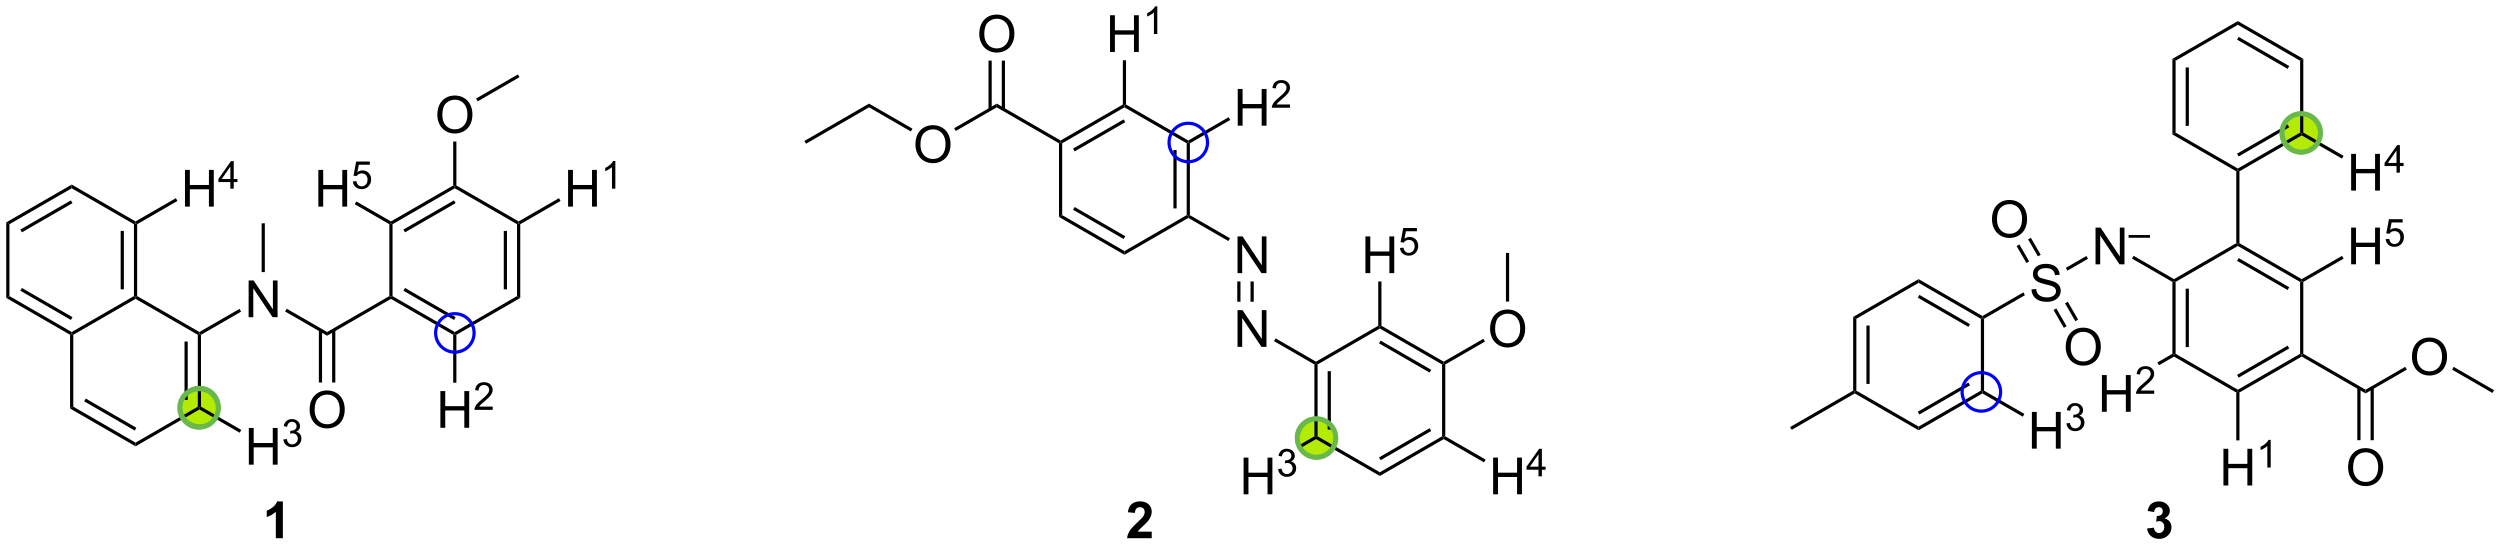 <?xml version="1.0" encoding="UTF-8"?>
<!DOCTYPE svg PUBLIC '-//W3C//DTD SVG 1.0//EN'
          'http://www.w3.org/TR/2001/REC-SVG-20010904/DTD/svg10.dtd'>
<svg stroke-dasharray="none" shape-rendering="auto" xmlns="http://www.w3.org/2000/svg" font-family="'Dialog'" text-rendering="auto" width="1024" fill-opacity="1" color-interpolation="auto" color-rendering="auto" preserveAspectRatio="xMidYMid meet" font-size="12px" viewBox="0 0 1024 224" fill="black" xmlns:xlink="http://www.w3.org/1999/xlink" stroke="black" image-rendering="auto" stroke-miterlimit="10" stroke-linecap="square" stroke-linejoin="miter" font-style="normal" stroke-width="1" height="224" stroke-dashoffset="0" font-weight="normal" stroke-opacity="1"
><!--Generated by the Batik Graphics2D SVG Generator--><defs id="genericDefs"
  /><g
  ><defs id="defs1"
    ><clipPath clipPathUnits="userSpaceOnUse" id="clipPath1"
      ><path d="M0.646 2.69 L401.79 2.69 L401.79 90.127 L0.646 90.127 L0.646 2.69 Z"
      /></clipPath
      ><clipPath clipPathUnits="userSpaceOnUse" id="clipPath2"
      ><path d="M6.653 157.19 L6.653 242.196 L396.644 242.196 L396.644 157.19 Z"
      /></clipPath
    ></defs
    ><g fill="rgb(180,235,5)" transform="scale(2.553,2.553) translate(-0.646,-2.69) matrix(1.029,0,0,1.029,-6.197,-158.996)" stroke="rgb(180,235,5)"
    ><path d="M365.669 175.3 C364.177 175.3 362.969 176.509 362.969 178 C362.969 179.491 364.177 180.7 365.669 180.7 C367.16 180.7 368.369 179.491 368.369 178 C368.369 176.509 367.16 175.3 365.669 175.3 Z" stroke="none" clip-path="url(#clipPath2)"
    /></g
    ><g fill="rgb(180,235,5)" stroke-width="0.5" transform="matrix(2.626,0,0,2.626,-17.468,-412.735)" stroke="rgb(180,235,5)"
    ><path fill="none" d="M365.669 175.3 C364.177 175.3 362.969 176.509 362.969 178 C362.969 179.491 364.177 180.7 365.669 180.7 C367.16 180.7 368.369 179.491 368.369 178 C368.369 176.509 367.16 175.3 365.669 175.3 Z" clip-path="url(#clipPath2)"
    /></g
    ><g fill="rgb(180,235,5)" transform="matrix(2.626,0,0,2.626,-17.468,-412.735)" stroke="rgb(180,235,5)"
    ><path d="M211.919 222.675 C210.427 222.675 209.219 223.884 209.219 225.375 C209.219 226.866 210.427 228.075 211.919 228.075 C213.41 228.075 214.619 226.866 214.619 225.375 C214.619 223.884 213.41 222.675 211.919 222.675 Z" stroke="none" clip-path="url(#clipPath2)"
    /></g
    ><g fill="rgb(180,235,5)" stroke-width="0.5" transform="matrix(2.626,0,0,2.626,-17.468,-412.735)" stroke="rgb(180,235,5)"
    ><path fill="none" d="M211.919 222.675 C210.427 222.675 209.219 223.884 209.219 225.375 C209.219 226.866 210.427 228.075 211.919 228.075 C213.41 228.075 214.619 226.866 214.619 225.375 C214.619 223.884 213.41 222.675 211.919 222.675 Z" clip-path="url(#clipPath2)"
    /></g
    ><g fill="rgb(180,235,5)" transform="matrix(2.626,0,0,2.626,-17.468,-412.735)" stroke="rgb(180,235,5)"
    ><path d="M37.753 218.05 C36.262 218.05 35.053 219.259 35.053 220.75 C35.053 222.241 36.262 223.45 37.753 223.45 C39.244 223.45 40.453 222.241 40.453 220.75 C40.453 219.259 39.244 218.05 37.753 218.05 Z" stroke="none" clip-path="url(#clipPath2)"
    /></g
    ><g fill="rgb(180,235,5)" stroke-width="0.5" transform="matrix(2.626,0,0,2.626,-17.468,-412.735)" stroke="rgb(180,235,5)"
    ><path fill="none" d="M37.753 218.05 C36.262 218.05 35.053 219.259 35.053 220.75 C35.053 222.241 36.262 223.45 37.753 223.45 C39.244 223.45 40.453 222.241 40.453 220.75 C40.453 219.259 39.244 218.05 37.753 218.05 Z" clip-path="url(#clipPath2)"
    /></g
    ><g transform="matrix(2.626,0,0,2.626,-17.468,-412.735)"
    ><path d="M7.625 203.644 L8.125 203.356 L17.834 208.961 L17.834 209.25 L17.584 209.394 ZM9.82 202.521 L17.709 207.076 L17.959 206.643 L10.07 202.088 Z" stroke="none" clip-path="url(#clipPath2)"
    /></g
    ><g transform="matrix(2.626,0,0,2.626,-17.468,-412.735)"
    ><path d="M18.084 209.394 L17.834 209.25 L17.834 208.961 L27.544 203.356 L27.794 203.5 L27.794 203.789 Z" stroke="none" clip-path="url(#clipPath2)"
    /></g
    ><g transform="matrix(2.626,0,0,2.626,-17.468,-412.735)"
    ><path d="M28.044 203.356 L27.794 203.5 L27.544 203.356 L27.544 192.144 L27.794 192 L28.044 192.144 ZM25.974 202.305 L25.974 193.195 L25.474 193.195 L25.474 202.305 Z" stroke="none" clip-path="url(#clipPath2)"
    /></g
    ><g transform="matrix(2.626,0,0,2.626,-17.468,-412.735)"
    ><path d="M27.794 191.711 L27.794 192 L27.544 192.144 L17.834 186.539 L17.834 185.961 Z" stroke="none" clip-path="url(#clipPath2)"
    /></g
    ><g transform="matrix(2.626,0,0,2.626,-17.468,-412.735)"
    ><path d="M17.834 185.961 L17.834 186.539 L8.125 192.144 L7.625 191.856 ZM17.709 188.424 L9.82 192.979 L10.07 193.412 L17.959 188.857 Z" stroke="none" clip-path="url(#clipPath2)"
    /></g
    ><g transform="matrix(2.626,0,0,2.626,-17.468,-412.735)"
    ><path d="M7.625 191.856 L8.125 192.144 L8.125 203.356 L7.625 203.644 Z" stroke="none" clip-path="url(#clipPath2)"
    /></g
    ><g transform="matrix(2.626,0,0,2.626,-17.468,-412.735)"
    ><path d="M17.584 209.394 L17.834 209.25 L18.084 209.394 L18.084 220.606 L17.584 220.894 Z" stroke="none" clip-path="url(#clipPath2)"
    /></g
    ><g transform="matrix(2.626,0,0,2.626,-17.468,-412.735)"
    ><path d="M17.584 220.894 L18.084 220.606 L27.794 226.211 L27.794 226.789 ZM19.779 219.771 L27.669 224.326 L27.919 223.893 L20.029 219.338 Z" stroke="none" clip-path="url(#clipPath2)"
    /></g
    ><g transform="matrix(2.626,0,0,2.626,-17.468,-412.735)"
    ><path d="M27.794 226.789 L27.794 226.211 L37.503 220.606 L37.753 220.75 L37.753 221.039 Z" stroke="none" clip-path="url(#clipPath2)"
    /></g
    ><g transform="matrix(2.626,0,0,2.626,-17.468,-412.735)"
    ><path d="M38.003 220.606 L37.753 220.75 L37.503 220.606 L37.503 209.394 L37.753 209.25 L38.003 209.394 ZM35.933 219.555 L35.933 210.445 L35.433 210.445 L35.433 219.555 Z" stroke="none" clip-path="url(#clipPath2)"
    /></g
    ><g transform="matrix(2.626,0,0,2.626,-17.468,-412.735)"
    ><path d="M37.753 208.961 L37.753 209.25 L37.503 209.394 L27.794 203.789 L27.794 203.5 L28.044 203.356 Z" stroke="none" clip-path="url(#clipPath2)"
    /></g
    ><g transform="matrix(2.626,0,0,2.626,-17.468,-412.735)"
    ><path d="M35.505 189.4 L35.505 183.673 L36.263 183.673 L36.263 186.025 L39.239 186.025 L39.239 183.673 L39.997 183.673 L39.997 189.4 L39.239 189.4 L39.239 186.7 L36.263 186.7 L36.263 189.4 L35.505 189.4 Z" stroke="none" clip-path="url(#clipPath2)"
    /></g
    ><g transform="matrix(2.626,0,0,2.626,-17.468,-412.735)"
    ><path d="M42.581 186.6 L42.581 185.571 L40.718 185.571 L40.718 185.088 L42.679 182.305 L43.108 182.305 L43.108 185.088 L43.688 185.088 L43.688 185.571 L43.108 185.571 L43.108 186.6 L42.581 186.6 ZM42.581 185.088 L42.581 183.151 L41.237 185.088 L42.581 185.088 Z" stroke="none" clip-path="url(#clipPath2)"
    /></g
    ><g transform="matrix(2.626,0,0,2.626,-17.468,-412.735)"
    ><path d="M28.044 192.144 L27.794 192 L27.794 191.711 L34.08 188.082 L34.33 188.515 Z" stroke="none" clip-path="url(#clipPath2)"
    /></g
    ><g transform="matrix(2.626,0,0,2.626,-17.468,-412.735)"
    ><path d="M45.464 229.65 L45.464 223.923 L46.222 223.923 L46.222 226.275 L49.199 226.275 L49.199 223.923 L49.956 223.923 L49.956 229.65 L49.199 229.65 L49.199 226.95 L46.222 226.95 L46.222 229.65 L45.464 229.65 Z" stroke="none" clip-path="url(#clipPath2)"
    /></g
    ><g transform="matrix(2.626,0,0,2.626,-17.468,-412.735)"
    ><path d="M50.853 225.715 L51.38 225.645 Q51.472 226.094 51.689 226.291 Q51.907 226.489 52.222 226.489 Q52.593 226.489 52.849 226.231 Q53.107 225.973 53.107 225.592 Q53.107 225.229 52.868 224.994 Q52.632 224.758 52.265 224.758 Q52.116 224.758 51.894 224.817 L51.952 224.354 Q52.005 224.36 52.036 224.36 Q52.374 224.36 52.644 224.184 Q52.913 224.008 52.913 223.641 Q52.913 223.352 52.716 223.162 Q52.521 222.971 52.21 222.971 Q51.902 222.971 51.697 223.165 Q51.491 223.358 51.433 223.744 L50.906 223.651 Q51.003 223.119 51.345 222.828 Q51.689 222.537 52.199 222.537 Q52.55 222.537 52.845 222.688 Q53.142 222.838 53.298 223.1 Q53.454 223.36 53.454 223.653 Q53.454 223.932 53.304 224.161 Q53.156 224.389 52.862 224.524 Q53.243 224.612 53.454 224.889 Q53.665 225.165 53.665 225.581 Q53.665 226.143 53.255 226.536 Q52.845 226.926 52.218 226.926 Q51.654 226.926 51.279 226.59 Q50.906 226.252 50.853 225.715 Z" stroke="none" clip-path="url(#clipPath2)"
    /></g
    ><g transform="matrix(2.626,0,0,2.626,-17.468,-412.735)"
    ><path d="M37.753 221.039 L37.753 220.75 L38.003 220.606 L44.289 224.235 L44.039 224.668 Z" stroke="none" clip-path="url(#clipPath2)"
    /></g
    ><g transform="matrix(2.626,0,0,2.626,-17.468,-412.735)"
    ><path d="M45.433 206.65 L45.433 200.923 L46.212 200.923 L49.219 205.418 L49.219 200.923 L49.946 200.923 L49.946 206.65 L49.167 206.65 L46.159 202.15 L46.159 206.65 L45.433 206.65 Z" stroke="none" clip-path="url(#clipPath2)"
    /></g
    ><g transform="matrix(2.626,0,0,2.626,-17.468,-412.735)"
    ><path d="M38.003 209.394 L37.753 209.25 L37.753 208.961 L44.008 205.35 L44.258 205.783 Z" stroke="none" clip-path="url(#clipPath2)"
    /></g
    ><g transform="matrix(2.626,0,0,2.626,-17.468,-412.735)"
    ><path d="M51.123 205.758 L51.373 205.325 L57.672 208.961 L57.672 209.539 Z" stroke="none" clip-path="url(#clipPath2)"
    /></g
    ><g transform="matrix(2.626,0,0,2.626,-17.468,-412.735)"
    ><path d="M47.962 199.616 L47.462 199.616 L47.462 192 L47.962 192 Z" stroke="none" clip-path="url(#clipPath2)"
    /></g
    ><g transform="matrix(2.626,0,0,2.626,-17.468,-412.735)"
    ><path d="M57.672 209.539 L57.672 208.961 L67.381 203.356 L67.631 203.5 L67.631 203.789 Z" stroke="none" clip-path="url(#clipPath2)"
    /></g
    ><g transform="matrix(2.626,0,0,2.626,-17.468,-412.735)"
    ><path d="M67.631 203.789 L67.631 203.5 L67.881 203.356 L77.59 208.961 L77.59 209.25 L77.34 209.394 ZM69.576 202.521 L77.465 207.076 L77.715 206.643 L69.826 202.088 Z" stroke="none" clip-path="url(#clipPath2)"
    /></g
    ><g transform="matrix(2.626,0,0,2.626,-17.468,-412.735)"
    ><path d="M77.84 209.394 L77.59 209.25 L77.59 208.961 L87.299 203.356 L87.799 203.644 Z" stroke="none" clip-path="url(#clipPath2)"
    /></g
    ><g transform="matrix(2.626,0,0,2.626,-17.468,-412.735)"
    ><path d="M87.799 203.644 L87.299 203.356 L87.299 192.144 L87.549 192 L87.799 192.144 ZM85.729 202.305 L85.729 193.195 L85.229 193.195 L85.229 202.305 Z" stroke="none" clip-path="url(#clipPath2)"
    /></g
    ><g transform="matrix(2.626,0,0,2.626,-17.468,-412.735)"
    ><path d="M87.549 191.711 L87.549 192 L87.299 192.144 L77.59 186.539 L77.59 186.25 L77.84 186.106 Z" stroke="none" clip-path="url(#clipPath2)"
    /></g
    ><g transform="matrix(2.626,0,0,2.626,-17.468,-412.735)"
    ><path d="M77.34 186.106 L77.59 186.25 L77.59 186.539 L67.881 192.144 L67.631 192 L67.631 191.711 ZM77.465 188.424 L69.576 192.979 L69.826 193.412 L77.715 188.857 Z" stroke="none" clip-path="url(#clipPath2)"
    /></g
    ><g transform="matrix(2.626,0,0,2.626,-17.468,-412.735)"
    ><path d="M67.381 192.144 L67.631 192 L67.881 192.144 L67.881 203.356 L67.631 203.5 L67.381 203.356 Z" stroke="none" clip-path="url(#clipPath2)"
    /></g
    ><g transform="matrix(2.626,0,0,2.626,-17.468,-412.735)"
    ><path d="M74.867 175.111 Q74.867 173.684 75.632 172.879 Q76.398 172.072 77.609 172.072 Q78.401 172.072 79.036 172.452 Q79.674 172.83 80.007 173.507 Q80.343 174.184 80.343 175.043 Q80.343 175.916 79.992 176.603 Q79.64 177.291 78.994 177.645 Q78.351 177.999 77.604 177.999 Q76.796 177.999 76.158 177.608 Q75.523 177.215 75.195 176.541 Q74.867 175.863 74.867 175.111 ZM75.648 175.121 Q75.648 176.158 76.203 176.754 Q76.76 177.348 77.601 177.348 Q78.455 177.348 79.007 176.746 Q79.562 176.145 79.562 175.041 Q79.562 174.34 79.325 173.819 Q79.088 173.298 78.632 173.012 Q78.179 172.723 77.612 172.723 Q76.807 172.723 76.226 173.278 Q75.648 173.83 75.648 175.121 Z" stroke="none" clip-path="url(#clipPath2)"
    /></g
    ><g transform="matrix(2.626,0,0,2.626,-17.468,-412.735)"
    ><path d="M77.84 186.106 L77.59 186.25 L77.34 186.106 L77.34 179.252 L77.84 179.252 Z" stroke="none" clip-path="url(#clipPath2)"
    /></g
    ><g transform="matrix(2.626,0,0,2.626,-17.468,-412.735)"
    ><path d="M56.307 189.4 L56.307 183.673 L57.065 183.673 L57.065 186.025 L60.042 186.025 L60.042 183.673 L60.799 183.673 L60.799 189.4 L60.042 189.4 L60.042 186.7 L57.065 186.7 L57.065 189.4 L56.307 189.4 Z" stroke="none" clip-path="url(#clipPath2)"
    /></g
    ><g transform="matrix(2.626,0,0,2.626,-17.468,-412.735)"
    ><path d="M61.694 185.475 L62.247 185.428 Q62.309 185.832 62.532 186.036 Q62.756 186.239 63.073 186.239 Q63.454 186.239 63.717 185.952 Q63.981 185.665 63.981 185.19 Q63.981 184.739 63.727 184.479 Q63.475 184.217 63.065 184.217 Q62.809 184.217 62.604 184.334 Q62.399 184.45 62.282 184.633 L61.788 184.569 L62.204 182.364 L64.338 182.364 L64.338 182.868 L62.626 182.868 L62.393 184.022 Q62.78 183.752 63.206 183.752 Q63.768 183.752 64.155 184.143 Q64.542 184.532 64.542 185.143 Q64.542 185.727 64.202 186.151 Q63.788 186.674 63.073 186.674 Q62.487 186.674 62.116 186.346 Q61.747 186.016 61.694 185.475 Z" stroke="none" clip-path="url(#clipPath2)"
    /></g
    ><g transform="matrix(2.626,0,0,2.626,-17.468,-412.735)"
    ><path d="M67.631 191.711 L67.631 192 L67.381 192.144 L61.982 189.028 L62.232 188.595 Z" stroke="none" clip-path="url(#clipPath2)"
    /></g
    ><g transform="matrix(2.626,0,0,2.626,-17.468,-412.735)"
    ><path d="M95.261 189.4 L95.261 183.673 L96.018 183.673 L96.018 186.025 L98.995 186.025 L98.995 183.673 L99.753 183.673 L99.753 189.4 L98.995 189.4 L98.995 186.7 L96.018 186.7 L96.018 189.4 L95.261 189.4 Z" stroke="none" clip-path="url(#clipPath2)"
    /></g
    ><g transform="matrix(2.626,0,0,2.626,-17.468,-412.735)"
    ><path d="M102.634 186.6 L102.106 186.6 L102.106 183.239 Q101.915 183.42 101.606 183.602 Q101.298 183.784 101.052 183.875 L101.052 183.366 Q101.493 183.157 101.823 182.862 Q102.155 182.565 102.294 182.287 L102.634 182.287 L102.634 186.6 Z" stroke="none" clip-path="url(#clipPath2)"
    /></g
    ><g transform="matrix(2.626,0,0,2.626,-17.468,-412.735)"
    ><path d="M87.799 192.144 L87.549 192 L87.549 191.711 L93.836 188.082 L94.086 188.515 Z" stroke="none" clip-path="url(#clipPath2)"
    /></g
    ><g transform="matrix(2.626,0,0,2.626,-17.468,-412.735)"
    ><path d="M75.342 223.9 L75.342 218.173 L76.1 218.173 L76.1 220.525 L79.076 220.525 L79.076 218.173 L79.834 218.173 L79.834 223.9 L79.076 223.9 L79.076 221.2 L76.1 221.2 L76.1 223.9 L75.342 223.9 Z" stroke="none" clip-path="url(#clipPath2)"
    /></g
    ><g transform="matrix(2.626,0,0,2.626,-17.468,-412.735)"
    ><path d="M83.5 220.592 L83.5 221.1 L80.66 221.1 Q80.654 220.909 80.723 220.733 Q80.83 220.444 81.069 220.162 Q81.309 219.881 81.76 219.512 Q82.459 218.938 82.705 218.602 Q82.951 218.266 82.951 217.967 Q82.951 217.655 82.727 217.44 Q82.504 217.223 82.143 217.223 Q81.762 217.223 81.533 217.452 Q81.305 217.68 81.303 218.084 L80.76 218.03 Q80.817 217.422 81.18 217.106 Q81.543 216.787 82.154 216.787 Q82.774 216.787 83.133 217.131 Q83.494 217.473 83.494 217.979 Q83.494 218.237 83.389 218.487 Q83.283 218.735 83.037 219.01 Q82.793 219.286 82.225 219.766 Q81.75 220.165 81.615 220.307 Q81.481 220.45 81.393 220.592 L83.5 220.592 Z" stroke="none" clip-path="url(#clipPath2)"
    /></g
    ><g transform="matrix(2.626,0,0,2.626,-17.468,-412.735)"
    ><path d="M77.34 209.394 L77.59 209.25 L77.84 209.394 L77.84 216.866 L77.34 216.866 Z" stroke="none" clip-path="url(#clipPath2)"
    /></g
    ><g transform="matrix(2.626,0,0,2.626,-17.468,-412.735)"
    ><path d="M54.948 221.111 Q54.948 219.684 55.714 218.879 Q56.479 218.072 57.69 218.072 Q58.482 218.072 59.117 218.452 Q59.755 218.83 60.089 219.507 Q60.425 220.184 60.425 221.043 Q60.425 221.916 60.073 222.603 Q59.722 223.291 59.076 223.645 Q58.432 223.999 57.685 223.999 Q56.878 223.999 56.24 223.608 Q55.604 223.215 55.276 222.541 Q54.948 221.863 54.948 221.111 ZM55.729 221.121 Q55.729 222.158 56.284 222.754 Q56.841 223.348 57.682 223.348 Q58.537 223.348 59.089 222.746 Q59.643 222.145 59.643 221.041 Q59.643 220.34 59.407 219.819 Q59.169 219.298 58.714 219.012 Q58.261 218.723 57.693 218.723 Q56.888 218.723 56.307 219.278 Q55.729 219.83 55.729 221.121 Z" stroke="none" clip-path="url(#clipPath2)"
    /></g
    ><g transform="matrix(2.626,0,0,2.626,-17.468,-412.735)"
    ><path d="M56.386 208.653 L56.386 216.837 L56.886 216.837 L56.886 208.653 ZM58.456 208.653 L58.456 216.837 L58.956 216.837 L58.956 208.653 Z" stroke="none" clip-path="url(#clipPath2)"
    /></g
    ><g transform="matrix(2.626,0,0,2.626,-17.468,-412.735)"
    ><path d="M192.25 190.731 L192 190.875 L191.75 190.731 L191.75 179.519 L192 179.375 L192.25 179.519 ZM190.18 189.68 L190.18 180.57 L189.68 180.57 L189.68 189.68 Z" stroke="none" clip-path="url(#clipPath2)"
    /></g
    ><g transform="matrix(2.626,0,0,2.626,-17.468,-412.735)"
    ><path d="M192 179.086 L192 179.375 L191.75 179.519 L182.041 173.914 L182.041 173.625 L182.291 173.481 Z" stroke="none" clip-path="url(#clipPath2)"
    /></g
    ><g transform="matrix(2.626,0,0,2.626,-17.468,-412.735)"
    ><path d="M181.791 173.481 L182.041 173.625 L182.041 173.914 L172.331 179.519 L172.081 179.375 L172.081 179.086 ZM181.916 175.799 L174.026 180.354 L174.276 180.787 L182.166 176.232 Z" stroke="none" clip-path="url(#clipPath2)"
    /></g
    ><g transform="matrix(2.626,0,0,2.626,-17.468,-412.735)"
    ><path d="M171.831 179.519 L172.081 179.375 L172.331 179.519 L172.331 190.731 L171.831 191.019 Z" stroke="none" clip-path="url(#clipPath2)"
    /></g
    ><g transform="matrix(2.626,0,0,2.626,-17.468,-412.735)"
    ><path d="M171.831 191.019 L172.331 190.731 L182.041 196.336 L182.041 196.914 ZM174.026 189.896 L181.916 194.451 L182.166 194.018 L174.276 189.463 Z" stroke="none" clip-path="url(#clipPath2)"
    /></g
    ><g transform="matrix(2.626,0,0,2.626,-17.468,-412.735)"
    ><path d="M182.041 196.914 L182.041 196.336 L191.75 190.731 L192 190.875 L192 191.164 Z" stroke="none" clip-path="url(#clipPath2)"
    /></g
    ><g transform="matrix(2.626,0,0,2.626,-17.468,-412.735)"
    ><path d="M179.793 165.275 L179.793 159.548 L180.55 159.548 L180.55 161.9 L183.527 161.9 L183.527 159.548 L184.285 159.548 L184.285 165.275 L183.527 165.275 L183.527 162.575 L180.55 162.575 L180.55 165.275 L179.793 165.275 Z" stroke="none" clip-path="url(#clipPath2)"
    /></g
    ><g transform="matrix(2.626,0,0,2.626,-17.468,-412.735)"
    ><path d="M187.166 162.475 L186.638 162.475 L186.638 159.114 Q186.447 159.295 186.138 159.477 Q185.83 159.659 185.584 159.75 L185.584 159.241 Q186.025 159.032 186.355 158.737 Q186.687 158.44 186.826 158.162 L187.166 158.162 L187.166 162.475 Z" stroke="none" clip-path="url(#clipPath2)"
    /></g
    ><g transform="matrix(2.626,0,0,2.626,-17.468,-412.735)"
    ><path d="M182.291 173.481 L182.041 173.625 L181.791 173.481 L181.791 166.575 L182.291 166.575 Z" stroke="none" clip-path="url(#clipPath2)"
    /></g
    ><g transform="matrix(2.626,0,0,2.626,-17.468,-412.735)"
    ><path d="M199.711 176.775 L199.711 171.048 L200.469 171.048 L200.469 173.4 L203.446 173.4 L203.446 171.048 L204.203 171.048 L204.203 176.775 L203.446 176.775 L203.446 174.075 L200.469 174.075 L200.469 176.775 L199.711 176.775 Z" stroke="none" clip-path="url(#clipPath2)"
    /></g
    ><g transform="matrix(2.626,0,0,2.626,-17.468,-412.735)"
    ><path d="M207.869 173.467 L207.869 173.975 L205.03 173.975 Q205.024 173.784 205.092 173.608 Q205.2 173.319 205.438 173.037 Q205.678 172.756 206.129 172.387 Q206.828 171.813 207.075 171.477 Q207.321 171.141 207.321 170.842 Q207.321 170.53 207.096 170.315 Q206.873 170.098 206.512 170.098 Q206.131 170.098 205.903 170.327 Q205.674 170.555 205.672 170.959 L205.129 170.905 Q205.186 170.297 205.549 169.981 Q205.912 169.662 206.524 169.662 Q207.143 169.662 207.502 170.006 Q207.864 170.348 207.864 170.854 Q207.864 171.112 207.758 171.362 Q207.653 171.61 207.407 171.885 Q207.162 172.161 206.594 172.641 Q206.119 173.04 205.985 173.182 Q205.85 173.325 205.762 173.467 L207.869 173.467 Z" stroke="none" clip-path="url(#clipPath2)"
    /></g
    ><g transform="matrix(2.626,0,0,2.626,-17.468,-412.735)"
    ><path d="M192.25 179.519 L192 179.375 L192 179.086 L198.286 175.457 L198.536 175.89 Z" stroke="none" clip-path="url(#clipPath2)"
    /></g
    ><g transform="matrix(2.626,0,0,2.626,-17.468,-412.735)"
    ><path d="M172.081 179.086 L172.081 179.375 L171.831 179.519 L162.122 173.914 L162.122 173.336 Z" stroke="none" clip-path="url(#clipPath2)"
    /></g
    ><g transform="matrix(2.626,0,0,2.626,-17.468,-412.735)"
    ><path d="M149.44 179.736 Q149.44 178.309 150.205 177.504 Q150.971 176.697 152.182 176.697 Q152.973 176.697 153.609 177.077 Q154.247 177.455 154.58 178.132 Q154.916 178.809 154.916 179.668 Q154.916 180.541 154.565 181.228 Q154.213 181.916 153.567 182.27 Q152.924 182.624 152.177 182.624 Q151.369 182.624 150.731 182.233 Q150.096 181.84 149.768 181.166 Q149.44 180.488 149.44 179.736 ZM150.221 179.746 Q150.221 180.783 150.775 181.379 Q151.333 181.973 152.174 181.973 Q153.028 181.973 153.58 181.371 Q154.135 180.77 154.135 179.666 Q154.135 178.965 153.898 178.444 Q153.661 177.923 153.205 177.637 Q152.752 177.348 152.184 177.348 Q151.38 177.348 150.799 177.903 Q150.221 178.455 150.221 179.746 Z" stroke="none" clip-path="url(#clipPath2)"
    /></g
    ><g transform="matrix(2.626,0,0,2.626,-17.468,-412.735)"
    ><path d="M162.122 173.336 L162.122 173.914 L155.734 177.602 L155.484 177.169 Z" stroke="none" clip-path="url(#clipPath2)"
    /></g
    ><g transform="matrix(2.626,0,0,2.626,-17.468,-412.735)"
    ><path d="M148.974 177.245 L148.724 177.678 L142.203 173.914 L142.203 173.336 Z" stroke="none" clip-path="url(#clipPath2)"
    /></g
    ><g transform="matrix(2.626,0,0,2.626,-17.468,-412.735)"
    ><path d="M142.203 173.336 L142.203 173.914 L132.369 179.591 L132.119 179.159 Z" stroke="none" clip-path="url(#clipPath2)"
    /></g
    ><g transform="matrix(2.626,0,0,2.626,-17.468,-412.735)"
    ><path d="M159.399 162.486 Q159.399 161.059 160.164 160.254 Q160.93 159.447 162.141 159.447 Q162.933 159.447 163.568 159.827 Q164.206 160.205 164.539 160.882 Q164.875 161.559 164.875 162.418 Q164.875 163.291 164.524 163.978 Q164.172 164.666 163.526 165.02 Q162.883 165.374 162.136 165.374 Q161.328 165.374 160.69 164.983 Q160.055 164.59 159.727 163.916 Q159.399 163.238 159.399 162.486 ZM160.18 162.496 Q160.18 163.533 160.735 164.129 Q161.292 164.723 162.133 164.723 Q162.987 164.723 163.539 164.121 Q164.094 163.52 164.094 162.416 Q164.094 161.715 163.857 161.194 Q163.62 160.673 163.164 160.387 Q162.711 160.098 162.144 160.098 Q161.339 160.098 160.758 160.653 Q160.18 161.205 160.18 162.496 Z" stroke="none" clip-path="url(#clipPath2)"
    /></g
    ><g transform="matrix(2.626,0,0,2.626,-17.468,-412.735)"
    ><path d="M163.407 174.223 L163.407 166.627 L162.907 166.627 L162.907 174.223 ZM161.337 174.223 L161.337 166.627 L160.837 166.627 L160.837 174.223 Z" stroke="none" clip-path="url(#clipPath2)"
    /></g
    ><g transform="matrix(2.626,0,0,2.626,-17.468,-412.735)"
    ><path d="M199.68 199.775 L199.68 194.048 L200.459 194.048 L203.466 198.543 L203.466 194.048 L204.193 194.048 L204.193 199.775 L203.414 199.775 L200.406 195.275 L200.406 199.775 L199.68 199.775 Z" stroke="none" clip-path="url(#clipPath2)"
    /></g
    ><g transform="matrix(2.626,0,0,2.626,-17.468,-412.735)"
    ><path d="M192 191.164 L192 190.875 L192.25 190.731 L198.505 194.342 L198.255 194.775 Z" stroke="none" clip-path="url(#clipPath2)"
    /></g
    ><g transform="matrix(2.626,0,0,2.626,-17.468,-412.735)"
    ><path d="M199.68 211.275 L199.68 205.548 L200.459 205.548 L203.466 210.043 L203.466 205.548 L204.193 205.548 L204.193 211.275 L203.414 211.275 L200.406 206.775 L200.406 211.275 L199.68 211.275 Z" stroke="none" clip-path="url(#clipPath2)"
    /></g
    ><g transform="matrix(2.626,0,0,2.626,-17.468,-412.735)"
    ><path d="M201.709 201.075 L202.209 201.075 L202.209 204.241 L201.709 204.241 ZM199.639 201.075 L199.639 204.241 L200.139 204.241 L200.139 201.075 Z" stroke="none" clip-path="url(#clipPath2)"
    /></g
    ><g transform="matrix(2.626,0,0,2.626,-17.468,-412.735)"
    ><path d="M205.371 210.383 L205.621 209.95 L211.919 213.586 L211.919 213.875 L211.669 214.019 Z" stroke="none" clip-path="url(#clipPath2)"
    /></g
    ><g transform="matrix(2.626,0,0,2.626,-17.468,-412.735)"
    ><path d="M211.669 214.019 L211.919 213.875 L212.169 214.019 L212.169 225.231 L211.919 225.375 L211.669 225.231 ZM213.739 215.07 L213.739 224.18 L214.239 224.18 L214.239 215.07 Z" stroke="none" clip-path="url(#clipPath2)"
    /></g
    ><g transform="matrix(2.626,0,0,2.626,-17.468,-412.735)"
    ><path d="M211.919 225.664 L211.919 225.375 L212.169 225.231 L221.878 230.836 L221.878 231.414 Z" stroke="none" clip-path="url(#clipPath2)"
    /></g
    ><g transform="matrix(2.626,0,0,2.626,-17.468,-412.735)"
    ><path d="M221.878 231.414 L221.878 230.836 L231.587 225.231 L231.837 225.375 L231.837 225.664 ZM222.003 228.951 L229.892 224.396 L229.642 223.963 L221.753 228.518 Z" stroke="none" clip-path="url(#clipPath2)"
    /></g
    ><g transform="matrix(2.626,0,0,2.626,-17.468,-412.735)"
    ><path d="M232.087 225.231 L231.837 225.375 L231.587 225.231 L231.587 214.019 L231.837 213.875 L232.087 214.019 Z" stroke="none" clip-path="url(#clipPath2)"
    /></g
    ><g transform="matrix(2.626,0,0,2.626,-17.468,-412.735)"
    ><path d="M231.837 213.586 L231.837 213.875 L231.587 214.019 L221.878 208.414 L221.878 208.125 L222.128 207.981 ZM229.892 214.854 L222.003 210.299 L221.753 210.732 L229.642 215.287 Z" stroke="none" clip-path="url(#clipPath2)"
    /></g
    ><g transform="matrix(2.626,0,0,2.626,-17.468,-412.735)"
    ><path d="M221.628 207.981 L221.878 208.125 L221.878 208.414 L212.169 214.019 L211.919 213.875 L211.919 213.586 Z" stroke="none" clip-path="url(#clipPath2)"
    /></g
    ><g transform="matrix(2.626,0,0,2.626,-17.468,-412.735)"
    ><path d="M219.63 199.775 L219.63 194.048 L220.388 194.048 L220.388 196.4 L223.364 196.4 L223.364 194.048 L224.122 194.048 L224.122 199.775 L223.364 199.775 L223.364 197.075 L220.388 197.075 L220.388 199.775 L219.63 199.775 Z" stroke="none" clip-path="url(#clipPath2)"
    /></g
    ><g transform="matrix(2.626,0,0,2.626,-17.468,-412.735)"
    ><path d="M225.017 195.85 L225.569 195.803 Q225.632 196.207 225.854 196.411 Q226.079 196.614 226.395 196.614 Q226.776 196.614 227.04 196.327 Q227.304 196.04 227.304 195.565 Q227.304 195.114 227.05 194.854 Q226.798 194.592 226.388 194.592 Q226.132 194.592 225.927 194.709 Q225.722 194.825 225.604 195.008 L225.11 194.944 L225.526 192.739 L227.661 192.739 L227.661 193.243 L225.948 193.243 L225.716 194.397 Q226.102 194.127 226.528 194.127 Q227.091 194.127 227.477 194.518 Q227.864 194.907 227.864 195.518 Q227.864 196.102 227.524 196.526 Q227.11 197.049 226.395 197.049 Q225.81 197.049 225.438 196.721 Q225.069 196.391 225.017 195.85 Z" stroke="none" clip-path="url(#clipPath2)"
    /></g
    ><g transform="matrix(2.626,0,0,2.626,-17.468,-412.735)"
    ><path d="M222.128 207.981 L221.878 208.125 L221.628 207.981 L221.628 201.075 L222.128 201.075 Z" stroke="none" clip-path="url(#clipPath2)"
    /></g
    ><g transform="matrix(2.626,0,0,2.626,-17.468,-412.735)"
    ><path d="M239.073 208.486 Q239.073 207.059 239.839 206.254 Q240.604 205.447 241.815 205.447 Q242.607 205.447 243.242 205.827 Q243.88 206.205 244.214 206.882 Q244.55 207.559 244.55 208.418 Q244.55 209.291 244.198 209.978 Q243.847 210.666 243.201 211.02 Q242.558 211.374 241.81 211.374 Q241.003 211.374 240.365 210.983 Q239.729 210.59 239.401 209.916 Q239.073 209.238 239.073 208.486 ZM239.854 208.496 Q239.854 209.533 240.409 210.129 Q240.966 210.723 241.808 210.723 Q242.662 210.723 243.214 210.121 Q243.768 209.52 243.768 208.416 Q243.768 207.715 243.531 207.194 Q243.294 206.673 242.839 206.387 Q242.386 206.098 241.818 206.098 Q241.013 206.098 240.433 206.653 Q239.854 207.205 239.854 208.496 Z" stroke="none" clip-path="url(#clipPath2)"
    /></g
    ><g transform="matrix(2.626,0,0,2.626,-17.468,-412.735)"
    ><path d="M232.087 214.019 L231.837 213.875 L231.837 213.586 L238.025 210.014 L238.275 210.447 Z" stroke="none" clip-path="url(#clipPath2)"
    /></g
    ><g transform="matrix(2.626,0,0,2.626,-17.468,-412.735)"
    ><path d="M242.046 204.212 L241.546 204.212 L241.546 196.625 L242.046 196.625 Z" stroke="none" clip-path="url(#clipPath2)"
    /></g
    ><g transform="matrix(2.626,0,0,2.626,-17.468,-412.735)"
    ><path d="M239.548 234.275 L239.548 228.548 L240.306 228.548 L240.306 230.9 L243.283 230.9 L243.283 228.548 L244.041 228.548 L244.041 234.275 L243.283 234.275 L243.283 231.575 L240.306 231.575 L240.306 234.275 L239.548 234.275 Z" stroke="none" clip-path="url(#clipPath2)"
    /></g
    ><g transform="matrix(2.626,0,0,2.626,-17.468,-412.735)"
    ><path d="M246.625 231.475 L246.625 230.446 L244.761 230.446 L244.761 229.963 L246.722 227.18 L247.152 227.18 L247.152 229.963 L247.732 229.963 L247.732 230.446 L247.152 230.446 L247.152 231.475 L246.625 231.475 ZM246.625 229.963 L246.625 228.026 L245.281 229.963 L246.625 229.963 Z" stroke="none" clip-path="url(#clipPath2)"
    /></g
    ><g transform="matrix(2.626,0,0,2.626,-17.468,-412.735)"
    ><path d="M231.837 225.664 L231.837 225.375 L232.087 225.231 L238.373 228.86 L238.123 229.293 Z" stroke="none" clip-path="url(#clipPath2)"
    /></g
    ><g transform="matrix(2.626,0,0,2.626,-17.468,-412.735)"
    ><path d="M200.626 234.275 L200.626 228.548 L201.384 228.548 L201.384 230.9 L204.361 230.9 L204.361 228.548 L205.119 228.548 L205.119 234.275 L204.361 234.275 L204.361 231.575 L201.384 231.575 L201.384 234.275 L200.626 234.275 Z" stroke="none" clip-path="url(#clipPath2)"
    /></g
    ><g transform="matrix(2.626,0,0,2.626,-17.468,-412.735)"
    ><path d="M206.015 230.34 L206.542 230.27 Q206.634 230.719 206.851 230.916 Q207.07 231.114 207.384 231.114 Q207.755 231.114 208.011 230.856 Q208.269 230.598 208.269 230.217 Q208.269 229.854 208.031 229.619 Q207.794 229.383 207.427 229.383 Q207.279 229.383 207.056 229.442 L207.115 228.979 Q207.167 228.985 207.198 228.985 Q207.536 228.985 207.806 228.809 Q208.076 228.633 208.076 228.266 Q208.076 227.977 207.878 227.787 Q207.683 227.596 207.372 227.596 Q207.064 227.596 206.859 227.79 Q206.654 227.983 206.595 228.369 L206.068 228.276 Q206.165 227.744 206.507 227.453 Q206.851 227.162 207.361 227.162 Q207.712 227.162 208.007 227.313 Q208.304 227.463 208.46 227.725 Q208.617 227.985 208.617 228.278 Q208.617 228.557 208.466 228.786 Q208.318 229.014 208.025 229.149 Q208.406 229.237 208.617 229.514 Q208.827 229.79 208.827 230.206 Q208.827 230.768 208.417 231.161 Q208.007 231.551 207.38 231.551 Q206.816 231.551 206.441 231.215 Q206.068 230.877 206.015 230.34 Z" stroke="none" clip-path="url(#clipPath2)"
    /></g
    ><g transform="matrix(2.626,0,0,2.626,-17.468,-412.735)"
    ><path d="M211.669 225.231 L211.919 225.375 L211.919 225.664 L209.51 227.054 L209.26 226.621 Z" stroke="none" clip-path="url(#clipPath2)"
    /></g
    ><g transform="matrix(2.626,0,0,2.626,-17.468,-412.735)"
    ><path d="M345.5 201.144 L345.75 201 L346 201.144 L346 212.356 L345.75 212.5 L345.5 212.356 ZM347.57 202.195 L347.57 211.305 L348.07 211.305 L348.07 202.195 Z" stroke="none" clip-path="url(#clipPath2)"
    /></g
    ><g transform="matrix(2.626,0,0,2.626,-17.468,-412.735)"
    ><path d="M345.75 212.789 L345.75 212.5 L346 212.356 L355.709 217.961 L355.709 218.25 L355.459 218.394 Z" stroke="none" clip-path="url(#clipPath2)"
    /></g
    ><g transform="matrix(2.626,0,0,2.626,-17.468,-412.735)"
    ><path d="M355.959 218.394 L355.709 218.25 L355.709 217.961 L365.419 212.356 L365.669 212.5 L365.669 212.789 ZM355.834 216.076 L363.724 211.521 L363.474 211.088 L355.584 215.643 Z" stroke="none" clip-path="url(#clipPath2)"
    /></g
    ><g transform="matrix(2.626,0,0,2.626,-17.468,-412.735)"
    ><path d="M365.919 212.356 L365.669 212.5 L365.419 212.356 L365.419 201.144 L365.669 201 L365.919 201.144 Z" stroke="none" clip-path="url(#clipPath2)"
    /></g
    ><g transform="matrix(2.626,0,0,2.626,-17.468,-412.735)"
    ><path d="M365.669 200.711 L365.669 201 L365.419 201.144 L355.709 195.539 L355.709 195.25 L355.959 195.106 ZM363.724 201.979 L355.834 197.424 L355.584 197.857 L363.474 202.412 Z" stroke="none" clip-path="url(#clipPath2)"
    /></g
    ><g transform="matrix(2.626,0,0,2.626,-17.468,-412.735)"
    ><path d="M355.459 195.106 L355.709 195.25 L355.709 195.539 L346 201.144 L345.75 201 L345.75 200.711 Z" stroke="none" clip-path="url(#clipPath2)"
    /></g
    ><g transform="matrix(2.626,0,0,2.626,-17.468,-412.735)"
    ><path d="M355.959 195.106 L355.709 195.25 L355.459 195.106 L355.459 183.894 L355.709 183.75 L355.959 183.894 Z" stroke="none" clip-path="url(#clipPath2)"
    /></g
    ><g transform="matrix(2.626,0,0,2.626,-17.468,-412.735)"
    ><path d="M355.959 183.894 L355.709 183.75 L355.709 183.461 L365.419 177.856 L365.669 178 L365.669 178.289 ZM355.834 181.576 L363.724 177.021 L363.474 176.588 L355.584 181.143 Z" stroke="none" clip-path="url(#clipPath2)"
    /></g
    ><g transform="matrix(2.626,0,0,2.626,-17.468,-412.735)"
    ><path d="M365.919 177.856 L365.669 178 L365.419 177.856 L365.419 166.644 L365.919 166.356 Z" stroke="none" clip-path="url(#clipPath2)"
    /></g
    ><g transform="matrix(2.626,0,0,2.626,-17.468,-412.735)"
    ><path d="M365.919 166.356 L365.419 166.644 L355.709 161.039 L355.709 160.461 ZM363.724 167.479 L355.834 162.924 L355.584 163.357 L363.474 167.912 Z" stroke="none" clip-path="url(#clipPath2)"
    /></g
    ><g transform="matrix(2.626,0,0,2.626,-17.468,-412.735)"
    ><path d="M355.709 160.461 L355.709 161.039 L346 166.644 L345.5 166.356 Z" stroke="none" clip-path="url(#clipPath2)"
    /></g
    ><g transform="matrix(2.626,0,0,2.626,-17.468,-412.735)"
    ><path d="M345.5 166.356 L346 166.644 L346 177.856 L345.5 178.144 ZM347.57 167.695 L347.57 176.805 L348.07 176.805 L348.07 167.695 Z" stroke="none" clip-path="url(#clipPath2)"
    /></g
    ><g transform="matrix(2.626,0,0,2.626,-17.468,-412.735)"
    ><path d="M345.5 178.144 L346 177.856 L355.709 183.461 L355.709 183.75 L355.459 183.894 Z" stroke="none" clip-path="url(#clipPath2)"
    /></g
    ><g transform="matrix(2.626,0,0,2.626,-17.468,-412.735)"
    ><path d="M373.38 186.9 L373.38 181.173 L374.138 181.173 L374.138 183.525 L377.114 183.525 L377.114 181.173 L377.872 181.173 L377.872 186.9 L377.114 186.9 L377.114 184.2 L374.138 184.2 L374.138 186.9 L373.38 186.9 Z" stroke="none" clip-path="url(#clipPath2)"
    /></g
    ><g transform="matrix(2.626,0,0,2.626,-17.468,-412.735)"
    ><path d="M380.456 184.1 L380.456 183.071 L378.593 183.071 L378.593 182.588 L380.554 179.805 L380.983 179.805 L380.983 182.588 L381.563 182.588 L381.563 183.071 L380.983 183.071 L380.983 184.1 L380.456 184.1 ZM380.456 182.588 L380.456 180.651 L379.112 182.588 L380.456 182.588 Z" stroke="none" clip-path="url(#clipPath2)"
    /></g
    ><g transform="matrix(2.626,0,0,2.626,-17.468,-412.735)"
    ><path d="M365.669 178.289 L365.669 178 L365.919 177.856 L372.205 181.485 L371.955 181.918 Z" stroke="none" clip-path="url(#clipPath2)"
    /></g
    ><g transform="matrix(2.626,0,0,2.626,-17.468,-412.735)"
    ><path d="M373.38 198.4 L373.38 192.673 L374.138 192.673 L374.138 195.025 L377.114 195.025 L377.114 192.673 L377.872 192.673 L377.872 198.4 L377.114 198.4 L377.114 195.7 L374.138 195.7 L374.138 198.4 L373.38 198.4 Z" stroke="none" clip-path="url(#clipPath2)"
    /></g
    ><g transform="matrix(2.626,0,0,2.626,-17.468,-412.735)"
    ><path d="M378.767 194.475 L379.319 194.428 Q379.382 194.832 379.604 195.036 Q379.829 195.239 380.145 195.239 Q380.526 195.239 380.79 194.952 Q381.054 194.665 381.054 194.19 Q381.054 193.739 380.8 193.479 Q380.548 193.217 380.138 193.217 Q379.882 193.217 379.677 193.334 Q379.472 193.45 379.354 193.633 L378.86 193.569 L379.276 191.364 L381.411 191.364 L381.411 191.868 L379.698 191.868 L379.466 193.022 Q379.852 192.752 380.278 192.752 Q380.841 192.752 381.227 193.143 Q381.614 193.532 381.614 194.143 Q381.614 194.727 381.274 195.151 Q380.86 195.674 380.145 195.674 Q379.56 195.674 379.188 195.346 Q378.819 195.016 378.767 194.475 Z" stroke="none" clip-path="url(#clipPath2)"
    /></g
    ><g transform="matrix(2.626,0,0,2.626,-17.468,-412.735)"
    ><path d="M365.919 201.144 L365.669 201 L365.669 200.711 L371.955 197.082 L372.205 197.515 Z" stroke="none" clip-path="url(#clipPath2)"
    /></g
    ><g transform="matrix(2.626,0,0,2.626,-17.468,-412.735)"
    ><path d="M365.669 212.789 L365.669 212.5 L365.919 212.356 L375.628 217.961 L375.628 218.539 Z" stroke="none" clip-path="url(#clipPath2)"
    /></g
    ><g transform="matrix(2.626,0,0,2.626,-17.468,-412.735)"
    ><path d="M382.864 212.861 Q382.864 211.434 383.63 210.629 Q384.395 209.822 385.606 209.822 Q386.398 209.822 387.033 210.202 Q387.671 210.58 388.005 211.257 Q388.34 211.934 388.34 212.793 Q388.34 213.666 387.989 214.353 Q387.637 215.041 386.991 215.395 Q386.348 215.749 385.601 215.749 Q384.793 215.749 384.156 215.358 Q383.52 214.965 383.192 214.291 Q382.864 213.613 382.864 212.861 ZM383.645 212.871 Q383.645 213.908 384.2 214.504 Q384.757 215.098 385.598 215.098 Q386.452 215.098 387.005 214.496 Q387.559 213.895 387.559 212.791 Q387.559 212.09 387.322 211.569 Q387.085 211.048 386.63 210.762 Q386.176 210.473 385.609 210.473 Q384.804 210.473 384.223 211.028 Q383.645 211.58 383.645 212.871 Z" stroke="none" clip-path="url(#clipPath2)"
    /></g
    ><g transform="matrix(2.626,0,0,2.626,-17.468,-412.735)"
    ><path d="M375.628 218.539 L375.628 217.961 L381.815 214.389 L382.065 214.822 Z" stroke="none" clip-path="url(#clipPath2)"
    /></g
    ><g transform="matrix(2.626,0,0,2.626,-17.468,-412.735)"
    ><path d="M389.125 214.831 L389.375 214.398 L395.671 218.034 L395.421 218.466 Z" stroke="none" clip-path="url(#clipPath2)"
    /></g
    ><g transform="matrix(2.626,0,0,2.626,-17.468,-412.735)"
    ><path d="M372.904 230.111 Q372.904 228.684 373.67 227.879 Q374.436 227.072 375.647 227.072 Q376.438 227.072 377.074 227.452 Q377.712 227.83 378.045 228.507 Q378.381 229.184 378.381 230.043 Q378.381 230.916 378.029 231.603 Q377.678 232.291 377.032 232.645 Q376.389 232.999 375.642 232.999 Q374.834 232.999 374.196 232.608 Q373.561 232.215 373.233 231.541 Q372.904 230.863 372.904 230.111 ZM373.686 230.121 Q373.686 231.158 374.24 231.754 Q374.798 232.348 375.639 232.348 Q376.493 232.348 377.045 231.746 Q377.6 231.145 377.6 230.041 Q377.6 229.34 377.363 228.819 Q377.126 228.298 376.67 228.012 Q376.217 227.723 375.649 227.723 Q374.845 227.723 374.264 228.278 Q373.686 228.83 373.686 230.121 Z" stroke="none" clip-path="url(#clipPath2)"
    /></g
    ><g transform="matrix(2.626,0,0,2.626,-17.468,-412.735)"
    ><path d="M374.343 217.652 L374.343 225.837 L374.843 225.837 L374.843 217.652 ZM376.413 217.652 L376.413 225.837 L376.913 225.837 L376.913 217.652 Z" stroke="none" clip-path="url(#clipPath2)"
    /></g
    ><g transform="matrix(2.626,0,0,2.626,-17.468,-412.735)"
    ><path d="M334.505 221.4 L334.505 215.673 L335.262 215.673 L335.262 218.025 L338.239 218.025 L338.239 215.673 L338.997 215.673 L338.997 221.4 L338.239 221.4 L338.239 218.7 L335.262 218.7 L335.262 221.4 L334.505 221.4 Z" stroke="none" clip-path="url(#clipPath2)"
    /></g
    ><g transform="matrix(2.626,0,0,2.626,-17.468,-412.735)"
    ><path d="M342.663 218.092 L342.663 218.6 L339.823 218.6 Q339.817 218.409 339.885 218.233 Q339.993 217.944 340.231 217.662 Q340.471 217.381 340.923 217.012 Q341.622 216.438 341.868 216.102 Q342.114 215.766 342.114 215.467 Q342.114 215.155 341.889 214.94 Q341.667 214.723 341.305 214.723 Q340.925 214.723 340.696 214.952 Q340.467 215.18 340.466 215.584 L339.923 215.53 Q339.979 214.922 340.342 214.606 Q340.706 214.287 341.317 214.287 Q341.936 214.287 342.296 214.631 Q342.657 214.973 342.657 215.479 Q342.657 215.737 342.551 215.987 Q342.446 216.235 342.2 216.51 Q341.956 216.786 341.387 217.266 Q340.913 217.665 340.778 217.807 Q340.643 217.95 340.555 218.092 L342.663 218.092 Z" stroke="none" clip-path="url(#clipPath2)"
    /></g
    ><g transform="matrix(2.626,0,0,2.626,-17.468,-412.735)"
    ><path d="M345.5 212.356 L345.75 212.5 L345.75 212.789 L343.408 214.141 L343.158 213.708 Z" stroke="none" clip-path="url(#clipPath2)"
    /></g
    ><g transform="matrix(2.626,0,0,2.626,-17.468,-412.735)"
    ><path d="M333.511 198.4 L333.511 192.673 L334.29 192.673 L337.298 197.168 L337.298 192.673 L338.024 192.673 L338.024 198.4 L337.246 198.4 L334.238 193.9 L334.238 198.4 L333.511 198.4 Z" stroke="none" clip-path="url(#clipPath2)"
    /></g
    ><g transform="matrix(2.626,0,0,2.626,-17.468,-412.735)"
    ><path d="M338.668 194.258 L338.668 193.832 L342.006 193.832 L342.006 194.258 L338.668 194.258 Z" stroke="none" clip-path="url(#clipPath2)"
    /></g
    ><g transform="matrix(2.626,0,0,2.626,-17.468,-412.735)"
    ><path d="M345.75 200.711 L345.75 201 L345.5 201.144 L339.202 197.508 L339.452 197.075 Z" stroke="none" clip-path="url(#clipPath2)"
    /></g
    ><g transform="matrix(2.626,0,0,2.626,-17.468,-412.735)"
    ><path d="M323.523 202.309 L324.239 202.246 Q324.288 202.676 324.473 202.952 Q324.661 203.228 325.051 203.397 Q325.442 203.567 325.929 203.567 Q326.364 203.567 326.695 203.439 Q327.028 203.309 327.19 203.085 Q327.351 202.861 327.351 202.595 Q327.351 202.325 327.195 202.124 Q327.038 201.923 326.679 201.785 Q326.45 201.697 325.661 201.507 Q324.872 201.317 324.554 201.15 Q324.145 200.934 323.942 200.616 Q323.742 200.298 323.742 199.903 Q323.742 199.47 323.986 199.093 Q324.234 198.715 324.705 198.52 Q325.179 198.325 325.757 198.325 Q326.395 198.325 326.88 198.53 Q327.367 198.736 327.627 199.134 Q327.89 199.533 327.911 200.035 L327.184 200.09 Q327.125 199.548 326.786 199.272 Q326.45 198.994 325.788 198.994 Q325.101 198.994 324.786 199.246 Q324.473 199.496 324.473 199.853 Q324.473 200.16 324.695 200.361 Q324.913 200.559 325.838 200.77 Q326.762 200.978 327.106 201.134 Q327.606 201.363 327.843 201.718 Q328.083 202.072 328.083 202.533 Q328.083 202.988 327.82 203.395 Q327.559 203.798 327.067 204.025 Q326.578 204.249 325.966 204.249 Q325.187 204.249 324.661 204.022 Q324.137 203.793 323.838 203.34 Q323.538 202.884 323.523 202.309 Z" stroke="none" clip-path="url(#clipPath2)"
    /></g
    ><g transform="matrix(2.626,0,0,2.626,-17.468,-412.735)"
    ><path d="M332.086 197.1 L332.336 197.533 L329.129 199.385 L328.879 198.952 Z" stroke="none" clip-path="url(#clipPath2)"
    /></g
    ><g transform="matrix(2.626,0,0,2.626,-17.468,-412.735)"
    ><path d="M322.249 202.78 L322.499 203.213 L316.122 206.894 L315.872 206.75 L315.872 206.461 Z" stroke="none" clip-path="url(#clipPath2)"
    /></g
    ><g transform="matrix(2.626,0,0,2.626,-17.468,-412.735)"
    ><path d="M317.358 191.402 Q317.358 189.975 318.124 189.17 Q318.889 188.363 320.1 188.363 Q320.892 188.363 321.527 188.743 Q322.165 189.12 322.499 189.798 Q322.835 190.475 322.835 191.334 Q322.835 192.206 322.483 192.894 Q322.132 193.581 321.486 193.935 Q320.842 194.29 320.095 194.29 Q319.288 194.29 318.65 193.899 Q318.014 193.506 317.686 192.831 Q317.358 192.154 317.358 191.402 ZM318.139 191.412 Q318.139 192.448 318.694 193.045 Q319.251 193.639 320.092 193.639 Q320.947 193.639 321.499 193.037 Q322.053 192.435 322.053 191.331 Q322.053 190.631 321.816 190.11 Q321.579 189.589 321.124 189.303 Q320.671 189.014 320.103 189.014 Q319.298 189.014 318.717 189.568 Q318.139 190.12 318.139 191.412 Z" stroke="none" clip-path="url(#clipPath2)"
    /></g
    ><g transform="matrix(2.626,0,0,2.626,-17.468,-412.735)"
    ><path d="M324.955 196.911 L323.424 194.26 L322.991 194.51 L324.522 197.161 ZM323.162 197.946 L321.631 195.295 L321.198 195.545 L322.729 198.196 Z" stroke="none" clip-path="url(#clipPath2)"
    /></g
    ><g transform="matrix(2.626,0,0,2.626,-17.468,-412.735)"
    ><path d="M328.858 211.32 Q328.858 209.893 329.624 209.089 Q330.389 208.281 331.6 208.281 Q332.392 208.281 333.027 208.661 Q333.665 209.039 333.999 209.716 Q334.335 210.393 334.335 211.252 Q334.335 212.125 333.983 212.812 Q333.632 213.5 332.986 213.854 Q332.342 214.208 331.595 214.208 Q330.788 214.208 330.15 213.818 Q329.514 213.424 329.186 212.75 Q328.858 212.073 328.858 211.32 ZM329.639 211.331 Q329.639 212.367 330.194 212.964 Q330.751 213.557 331.592 213.557 Q332.447 213.557 332.999 212.956 Q333.553 212.354 333.553 211.25 Q333.553 210.549 333.316 210.029 Q333.079 209.508 332.624 209.221 Q332.171 208.932 331.603 208.932 Q330.798 208.932 330.217 209.487 Q329.639 210.039 329.639 211.331 Z" stroke="none" clip-path="url(#clipPath2)"
    /></g
    ><g transform="matrix(2.626,0,0,2.626,-17.468,-412.735)"
    ><path d="M326.96 205.524 L328.567 208.308 L329 208.058 L327.393 205.274 ZM328.752 204.489 L330.36 207.273 L330.793 207.023 L329.185 204.239 Z" stroke="none" clip-path="url(#clipPath2)"
    /></g
    ><g transform="matrix(2.626,0,0,2.626,-17.468,-412.735)"
    ><path d="M315.872 206.461 L315.872 206.75 L315.622 206.894 L305.913 201.289 L305.913 200.711 ZM313.927 207.729 L306.038 203.174 L305.788 203.607 L313.677 208.162 Z" stroke="none" clip-path="url(#clipPath2)"
    /></g
    ><g transform="matrix(2.626,0,0,2.626,-17.468,-412.735)"
    ><path d="M305.913 200.711 L305.913 201.289 L296.204 206.894 L295.704 206.606 Z" stroke="none" clip-path="url(#clipPath2)"
    /></g
    ><g transform="matrix(2.626,0,0,2.626,-17.468,-412.735)"
    ><path d="M295.704 206.606 L296.204 206.894 L296.204 218.106 L295.954 218.25 L295.704 218.106 ZM297.774 207.945 L297.774 217.055 L298.274 217.055 L298.274 207.945 Z" stroke="none" clip-path="url(#clipPath2)"
    /></g
    ><g transform="matrix(2.626,0,0,2.626,-17.468,-412.735)"
    ><path d="M295.954 218.539 L295.954 218.25 L296.204 218.106 L305.913 223.711 L305.913 224.289 Z" stroke="none" clip-path="url(#clipPath2)"
    /></g
    ><g transform="matrix(2.626,0,0,2.626,-17.468,-412.735)"
    ><path d="M305.913 224.289 L305.913 223.711 L315.622 218.106 L315.872 218.25 L315.872 218.539 ZM306.038 221.826 L313.927 217.271 L313.677 216.838 L305.788 221.393 Z" stroke="none" clip-path="url(#clipPath2)"
    /></g
    ><g transform="matrix(2.626,0,0,2.626,-17.468,-412.735)"
    ><path d="M316.122 218.106 L315.872 218.25 L315.622 218.106 L315.622 206.894 L315.872 206.75 L316.122 206.894 Z" stroke="none" clip-path="url(#clipPath2)"
    /></g
    ><g transform="matrix(2.626,0,0,2.626,-17.468,-412.735)"
    ><path d="M323.583 227.15 L323.583 221.423 L324.341 221.423 L324.341 223.775 L327.318 223.775 L327.318 221.423 L328.075 221.423 L328.075 227.15 L327.318 227.15 L327.318 224.45 L324.341 224.45 L324.341 227.15 L323.583 227.15 Z" stroke="none" clip-path="url(#clipPath2)"
    /></g
    ><g transform="matrix(2.626,0,0,2.626,-17.468,-412.735)"
    ><path d="M328.972 223.215 L329.499 223.145 Q329.591 223.594 329.808 223.791 Q330.027 223.989 330.341 223.989 Q330.712 223.989 330.968 223.731 Q331.226 223.473 331.226 223.092 Q331.226 222.729 330.988 222.494 Q330.751 222.258 330.384 222.258 Q330.236 222.258 330.013 222.317 L330.072 221.854 Q330.124 221.86 330.156 221.86 Q330.493 221.86 330.763 221.684 Q331.033 221.508 331.033 221.141 Q331.033 220.852 330.835 220.662 Q330.64 220.471 330.329 220.471 Q330.021 220.471 329.816 220.665 Q329.611 220.858 329.552 221.244 L329.025 221.151 Q329.122 220.619 329.464 220.328 Q329.808 220.037 330.318 220.037 Q330.669 220.037 330.964 220.188 Q331.261 220.338 331.417 220.6 Q331.574 220.86 331.574 221.153 Q331.574 221.432 331.423 221.661 Q331.275 221.889 330.982 222.024 Q331.363 222.112 331.574 222.389 Q331.784 222.665 331.784 223.081 Q331.784 223.643 331.374 224.036 Q330.964 224.426 330.337 224.426 Q329.773 224.426 329.398 224.09 Q329.025 223.752 328.972 223.215 Z" stroke="none" clip-path="url(#clipPath2)"
    /></g
    ><g transform="matrix(2.626,0,0,2.626,-17.468,-412.735)"
    ><path d="M315.872 218.539 L315.872 218.25 L316.122 218.106 L322.408 221.735 L322.158 222.168 Z" stroke="none" clip-path="url(#clipPath2)"
    /></g
    ><g transform="matrix(2.626,0,0,2.626,-17.468,-412.735)"
    ><path d="M295.704 218.106 L295.954 218.25 L295.954 218.539 L286.119 224.216 L285.869 223.784 Z" stroke="none" clip-path="url(#clipPath2)"
    /></g
    ><g transform="matrix(2.626,0,0,2.626,-17.468,-412.735)"
    ><path d="M353.461 232.9 L353.461 227.173 L354.219 227.173 L354.219 229.525 L357.196 229.525 L357.196 227.173 L357.953 227.173 L357.953 232.9 L357.196 232.9 L357.196 230.2 L354.219 230.2 L354.219 232.9 L353.461 232.9 Z" stroke="none" clip-path="url(#clipPath2)"
    /></g
    ><g transform="matrix(2.626,0,0,2.626,-17.468,-412.735)"
    ><path d="M360.834 230.1 L360.307 230.1 L360.307 226.739 Q360.116 226.92 359.807 227.102 Q359.498 227.284 359.252 227.375 L359.252 226.866 Q359.694 226.657 360.024 226.362 Q360.356 226.065 360.495 225.787 L360.834 225.787 L360.834 230.1 Z" stroke="none" clip-path="url(#clipPath2)"
    /></g
    ><g transform="matrix(2.626,0,0,2.626,-17.468,-412.735)"
    ><path d="M355.459 218.394 L355.709 218.25 L355.959 218.394 L355.959 225.866 L355.459 225.866 Z" stroke="none" clip-path="url(#clipPath2)"
    /></g
    ><g transform="matrix(2.626,0,0,2.626,-17.468,-412.735)"
    ><path d="M50.773 241.125 L49.677 241.125 L49.677 236.987 Q49.075 237.549 48.258 237.82 L48.258 236.823 Q48.688 236.682 49.19 236.292 Q49.695 235.898 49.883 235.375 L50.773 235.375 L50.773 241.125 Z" stroke="none" clip-path="url(#clipPath2)"
    /></g
    ><g transform="matrix(2.626,0,0,2.626,-17.468,-412.735)"
    ><path d="M186.297 240.104 L186.297 241.125 L182.451 241.125 Q182.513 240.547 182.826 240.029 Q183.138 239.51 184.06 238.656 Q184.802 237.964 184.969 237.719 Q185.195 237.378 185.195 237.047 Q185.195 236.68 184.997 236.482 Q184.802 236.284 184.453 236.284 Q184.109 236.284 183.906 236.492 Q183.703 236.698 183.672 237.18 L182.578 237.07 Q182.677 236.164 183.193 235.771 Q183.708 235.375 184.482 235.375 Q185.328 235.375 185.812 235.833 Q186.297 236.289 186.297 236.969 Q186.297 237.354 186.159 237.706 Q186.021 238.055 185.719 238.438 Q185.521 238.69 185 239.167 Q184.482 239.643 184.341 239.799 Q184.203 239.956 184.117 240.104 L186.297 240.104 Z" stroke="none" clip-path="url(#clipPath2)"
    /></g
    ><g transform="matrix(2.626,0,0,2.626,-17.468,-412.735)"
    ><path d="M341.552 239.604 L342.615 239.477 Q342.664 239.883 342.885 240.099 Q343.109 240.312 343.427 240.312 Q343.766 240.312 343.997 240.055 Q344.232 239.797 344.232 239.359 Q344.232 238.945 344.008 238.703 Q343.786 238.461 343.466 238.461 Q343.255 238.461 342.961 238.542 L343.083 237.648 Q343.529 237.659 343.763 237.456 Q343.997 237.25 343.997 236.909 Q343.997 236.62 343.825 236.448 Q343.654 236.276 343.367 236.276 Q343.086 236.276 342.885 236.471 Q342.688 236.667 342.646 237.042 L341.633 236.87 Q341.74 236.352 341.95 236.042 Q342.164 235.729 342.544 235.552 Q342.927 235.375 343.398 235.375 Q344.208 235.375 344.695 235.891 Q345.099 236.312 345.099 236.844 Q345.099 237.596 344.273 238.047 Q344.766 238.151 345.06 238.518 Q345.357 238.885 345.357 239.406 Q345.357 240.159 344.805 240.693 Q344.255 241.224 343.435 241.224 Q342.656 241.224 342.143 240.776 Q341.633 240.328 341.552 239.604 Z" stroke="none" clip-path="url(#clipPath2)"
    /></g
    ><g transform="matrix(2.626,0,0,2.626,-17.468,-412.735)"
    ><path d="M81.161 172.977 L80.911 172.544 L87.424 168.784 L87.674 169.216 Z" stroke="none" clip-path="url(#clipPath2)"
    /></g
    ><g fill="blue" stroke-width="0.5" transform="matrix(2.626,0,0,2.626,-17.468,-412.735)" stroke="blue"
    ><path fill="none" d="M77.6 212.1 C75.943 212.1 74.6 210.757 74.6 209.1 C74.6 207.443 75.943 206.1 77.6 206.1 C79.257 206.1 80.6 207.443 80.6 209.1 C80.6 210.757 79.257 212.1 77.6 212.1" clip-path="url(#clipPath2)"
    /></g
    ><g fill="blue" stroke-width="0.5" transform="matrix(2.626,0,0,2.626,-17.468,-412.735)" stroke="blue"
    ><path fill="none" d="M192 182.4 C190.343 182.4 189 181.057 189 179.4 C189 177.743 190.343 176.4 192 176.4 C193.657 176.4 195 177.743 195 179.4 C195 181.057 193.657 182.4 192 182.4" clip-path="url(#clipPath2)"
    /></g
    ><g fill="blue" stroke-width="0.5" transform="matrix(2.626,0,0,2.626,-17.468,-412.735)" stroke="blue"
    ><path fill="none" d="M315.7 221.3 C314.043 221.3 312.7 219.957 312.7 218.3 C312.7 216.643 314.043 215.3 315.7 215.3 C317.357 215.3 318.7 216.643 318.7 218.3 C318.7 219.957 317.357 221.3 315.7 221.3" clip-path="url(#clipPath2)"
    /></g
    ><g fill="rgb(105,184,75)" stroke-width="0.5" transform="matrix(2.626,0,0,2.626,-17.468,-412.735)" stroke="rgb(105,184,75)"
    ><path fill="none" d="M365.5 181 C363.843 181 362.5 179.657 362.5 178 C362.5 176.343 363.843 175 365.5 175 C367.157 175 368.5 176.343 368.5 178 C368.5 179.657 367.157 181 365.5 181" clip-path="url(#clipPath2)"
    /></g
    ><g fill="rgb(105,184,75)" stroke-width="0.5" transform="matrix(2.626,0,0,2.626,-17.468,-412.735)" stroke="rgb(105,184,75)"
    ><path fill="none" d="M37.8 223.6 C36.143 223.6 34.8 222.257 34.8 220.6 C34.8 218.943 36.143 217.6 37.8 217.6 C39.457 217.6 40.8 218.943 40.8 220.6 C40.8 222.257 39.457 223.6 37.8 223.6" clip-path="url(#clipPath2)"
    /></g
    ><g fill="rgb(105,184,75)" stroke-width="0.5" transform="matrix(2.626,0,0,2.626,-17.468,-412.735)" stroke="rgb(105,184,75)"
    ><path fill="none" d="M211.9 228.4 C210.243 228.4 208.9 227.057 208.9 225.4 C208.9 223.743 210.243 222.4 211.9 222.4 C213.557 222.4 214.9 223.743 214.9 225.4 C214.9 227.057 213.557 228.4 211.9 228.4" clip-path="url(#clipPath2)"
    /></g
    ><g fill="rgb(105,184,75)" stroke-width="0.794" transform="matrix(2.626,0,0,2.626,-17.468,-412.735)" stroke="rgb(105,184,75)"
    ><path fill="none" d="M37.701 223.803 C36.043 223.803 34.699 222.459 34.699 220.801 C34.699 219.143 36.043 217.799 37.701 217.799 C39.359 217.799 40.703 219.143 40.703 220.801 C40.703 222.459 39.359 223.803 37.701 223.803" clip-path="url(#clipPath2)"
    /></g
    ><g fill="rgb(105,184,75)" stroke-width="0.794" transform="matrix(2.626,0,0,2.626,-17.468,-412.735)" stroke="rgb(105,184,75)"
    ><path fill="none" d="M212.001 228.503 C210.343 228.503 208.999 227.159 208.999 225.501 C208.999 223.843 210.343 222.499 212.001 222.499 C213.659 222.499 215.003 223.843 215.003 225.501 C215.003 227.159 213.659 228.503 212.001 228.503" clip-path="url(#clipPath2)"
    /></g
    ><g fill="rgb(105,184,75)" stroke-width="0.794" transform="matrix(2.626,0,0,2.626,-17.468,-412.735)" stroke="rgb(105,184,75)"
    ><path fill="none" d="M365.601 180.903 C363.943 180.903 362.599 179.559 362.599 177.901 C362.599 176.243 363.943 174.899 365.601 174.899 C367.259 174.899 368.603 176.243 368.603 177.901 C368.603 179.559 367.259 180.903 365.601 180.903" clip-path="url(#clipPath2)"
    /></g
  ></g
></svg
>
